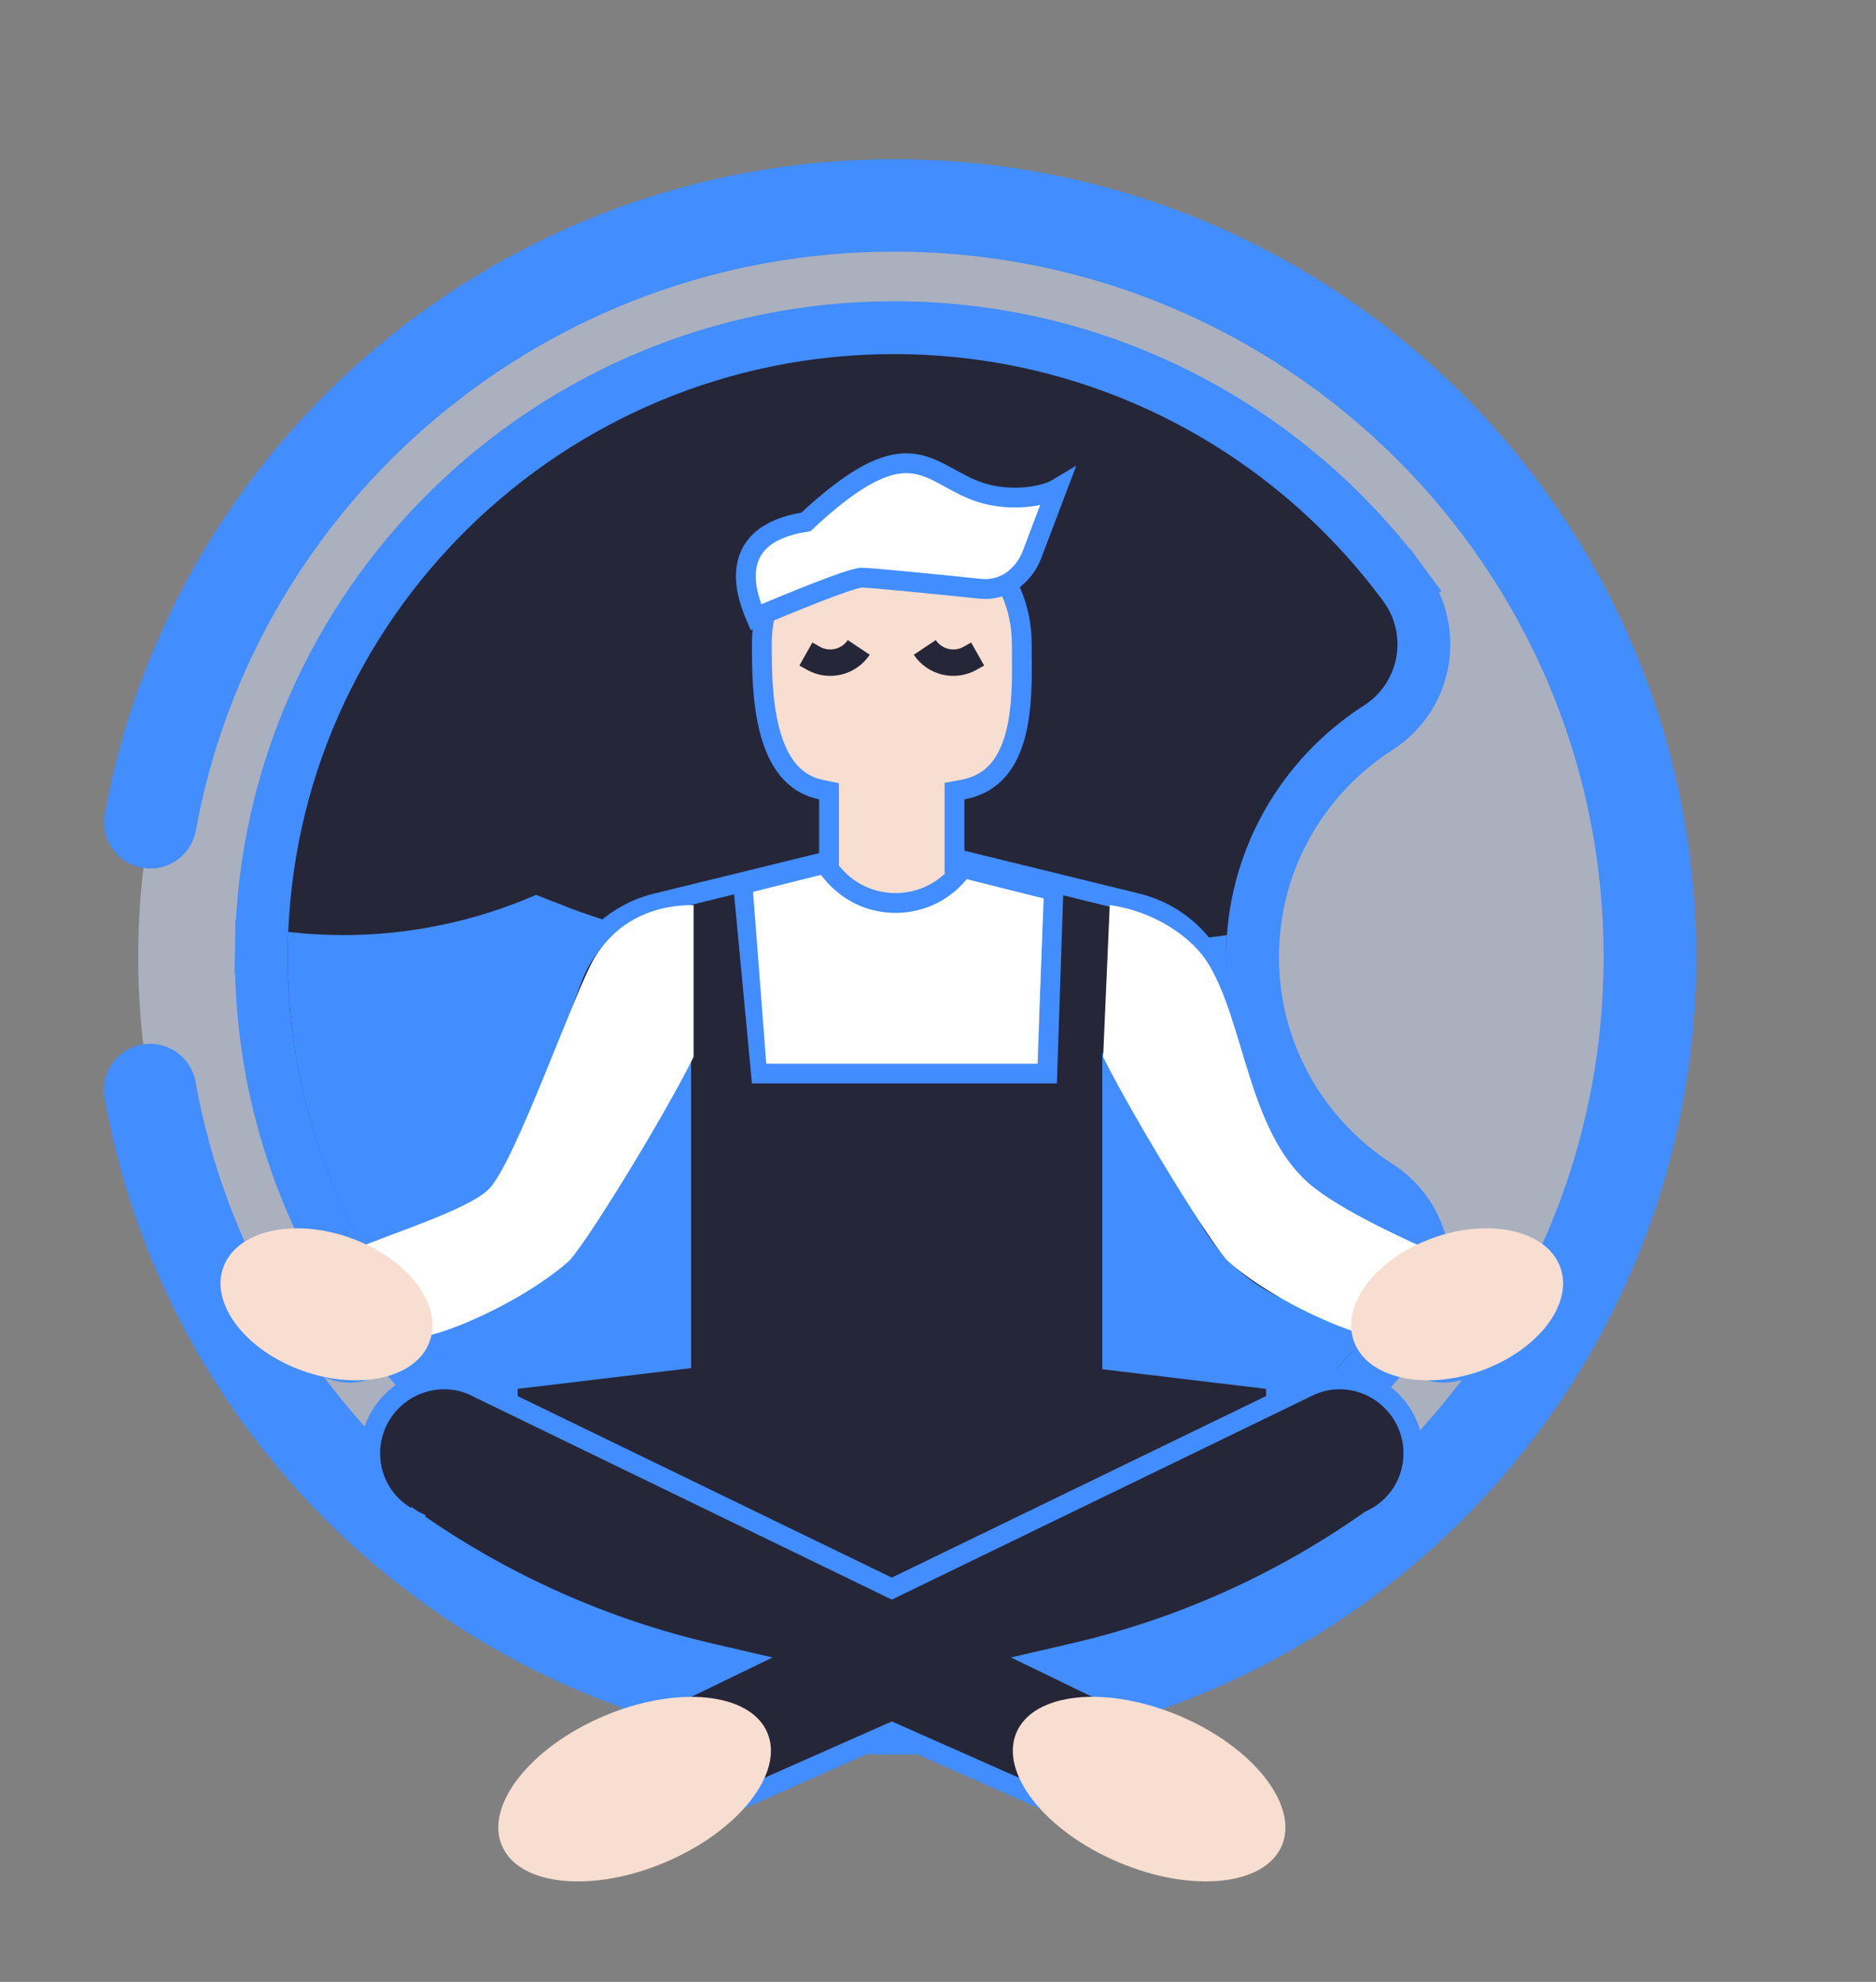 <?xml version="1.0" encoding="UTF-8"?> <svg xmlns="http://www.w3.org/2000/svg" width="142" height="150" viewBox="0 0 142 150" fill="none"><rect x="0" y="0" width="142" height="150" fill="#808080" stroke="none"/> <path d="M67.672 129.306C36.075 129.306 10.461 103.84 10.461 72.427C10.461 41.013 36.075 15.547 67.672 15.547C99.269 15.547 124.883 41.013 124.883 72.427C124.883 103.84 99.269 129.306 67.672 129.306Z" fill="#D6E2FF" fill-opacity="0.49"></path> <path d="M106.311 44.316L104.824 45.412L106.311 44.316C97.592 32.494 83.519 24.801 67.672 24.801C41.526 24.801 20.194 45.744 19.786 71.671L21.786 71.703L19.786 71.671C19.372 98.007 40.764 119.811 67.23 120.05C83.273 120.195 97.541 112.452 106.339 100.499C108.906 97.011 107.949 92.103 104.328 89.78C98.592 86.1 94.808 79.7 94.808 72.427C94.808 65.154 98.592 58.754 104.327 55.074L104.327 55.074C107.98 52.73 108.881 47.8 106.311 44.316Z" fill="#252638" stroke="#428DFF" stroke-width="4"></path> <path d="M103.277 91.482C105.942 93.186 106.594 96.78 104.722 99.322C96.366 110.669 82.87 118.052 67.672 118.052C42.367 118.052 21.78 97.585 21.78 72.427C21.78 71.793 21.794 71.162 21.82 70.533C23.206 70.692 24.596 70.771 25.987 70.771C30.957 70.771 35.925 69.756 40.574 67.728L43.046 68.692C51.923 72.151 61.809 72.001 70.574 68.274L71.858 67.728L73.142 68.274C79.403 70.938 86.237 71.775 92.868 70.773C92.828 71.319 92.808 71.869 92.808 72.427C92.808 80.425 96.979 87.455 103.277 91.482Z" fill="#428DFF"></path> <path d="M11.356 82.501C16.139 109.109 39.533 129.306 67.672 129.306C99.269 129.306 124.883 103.84 124.883 72.427C124.883 41.013 99.269 15.547 67.672 15.547C39.574 15.547 16.209 35.686 11.378 62.236" stroke="#428DFF" stroke-width="7" stroke-miterlimit="10" stroke-linecap="round" stroke-linejoin="round"></path> <path d="M45.631 89.279C47.965 89.279 49.858 87.397 49.858 85.076C49.858 82.756 47.965 80.874 45.631 80.874C43.297 80.874 41.404 82.756 41.404 85.076C41.404 87.397 43.297 89.279 45.631 89.279Z" fill="white"></path> <path d="M74.893 98.683C79.265 98.683 82.809 95.16 82.809 90.813C82.809 86.466 79.265 82.942 74.893 82.942C70.521 82.942 66.976 86.466 66.976 90.813C66.976 95.16 70.521 98.683 74.893 98.683Z" fill="white"></path> <g clip-path="url(#clip0_10_7)"> <path d="M100.884 90.678L100.883 90.678C99.083 89.694 97.695 88.098 96.975 86.175L100.884 90.678ZM100.884 90.678L111.017 96.209C113.022 97.304 113.775 99.804 112.716 101.816C111.779 103.598 109.639 104.368 107.783 103.591L107.783 103.591L97.209 99.17L97.208 99.17C94.278 97.946 91.838 95.793 90.256 93.038C90.256 93.038 90.256 93.038 90.256 93.038L85.585 84.903L84.185 82.464V85.277V102.301V102.966L84.845 103.046L96.584 104.453V108.749L67.504 123.322L38.432 108.749V104.453L50.903 102.961L51.564 102.882V102.216V85.281V82.469L50.164 84.908L45.493 93.042C45.493 93.042 45.493 93.042 45.493 93.043C43.91 95.793 41.467 97.95 38.54 99.174C38.54 99.174 38.54 99.174 38.54 99.174L27.966 103.595L27.965 103.595C26.11 104.372 23.97 103.603 23.033 101.821C21.969 99.798 22.724 97.3 24.726 96.209L24.727 96.209L34.861 90.678L34.861 90.678C36.662 89.694 38.05 88.097 38.77 86.175L43.343 73.983C44.395 71.178 46.762 69.075 49.671 68.363L49.672 68.363L64.273 64.784L64.274 64.784C65.449 64.495 66.653 64.367 67.852 64.399L67.872 64.4L67.892 64.399C69.092 64.367 70.295 64.495 71.471 64.784L71.471 64.784L86.073 68.363L86.073 68.363C88.979 69.075 91.349 71.179 92.401 73.983L96.975 86.175L100.884 90.678Z" fill="#252638" stroke="#428DFF" stroke-width="1.5"></path> <path d="M37 90C35.4 91.6 29.167 93.5 27 94.5L31 101C31.5 102 39 99 43 95.5C44.085 94.55 50 85 52.5 80V68.5C48.5 68.5 46.2 70.5 45 72.5C43.5 75 39 88 37 90Z" fill="white"></path> <path d="M99 89.5C101.393 91.627 106.833 94 109 95L105 101C104.5 102 97 99 93 95.5C91.915 94.55 86 85 83.5 80L84 68.5C87.5 69 90.3 71 91.5 73C94.2 77.5 94.5 85.5 99 89.5Z" fill="white"></path> <path d="M26.508 93.687C22.191 92.147 17.887 93.153 16.896 95.933C15.905 98.713 18.602 102.215 22.919 103.754C27.237 105.293 31.541 104.288 32.532 101.508C33.523 98.728 30.826 95.226 26.508 93.687Z" fill="#F7DED0"></path> <path d="M62.75 60.5V59.889L62.151 59.765C60.02 59.327 58.882 57.623 58.276 55.369C57.671 53.112 57.666 50.524 57.666 48.705C57.666 43.283 62.082 38.867 67.504 38.867C72.929 38.867 77.341 43.283 77.341 48.705C77.341 48.979 77.343 49.268 77.346 49.568C77.361 51.328 77.38 53.48 76.913 55.402C76.643 56.514 76.221 57.492 75.583 58.243C74.956 58.981 74.092 59.533 72.862 59.763L72.25 59.877V60.5V64.937V65.508L72.801 65.66L79.731 67.566L79.275 81.25H57.599L56.304 67.532L62.227 65.652L62.75 65.486V64.937V60.5Z" fill="#F7DED0" stroke="#428DFF" stroke-width="1.5"></path> <path d="M79 68L73 66.5C70.512 69.735 65.606 69.648 63.233 66.327L63 66L57 67.5L58 80.5H78.5L79 68Z" fill="white"></path> <path d="M61 49.5L61.572 49.822C62.754 50.486 64.248 50.128 65 49V49" stroke="#252638" stroke-width="2"></path> <path d="M74 49.5L73.428 49.822C72.246 50.486 70.752 50.128 70 49V49" stroke="#252638" stroke-width="2"></path> <path d="M62.5 65.5L63.084 66.182C65.784 69.332 70.757 68.99 73 65.5V65.5" stroke="#428DFF" stroke-width="1.5"></path> <path d="M98.585 105.161L98.6 105.154L98.615 105.146C99.571 104.627 100.469 104.398 101.382 104.398C104.471 104.398 106.984 106.912 106.981 109.999V110C106.981 112.178 105.746 114.114 103.74 115.055L103.681 115.083L103.627 115.121C96.885 119.864 89.289 123.258 81.258 125.118L80.827 125.218L78.758 125.697L80.669 126.623L90.337 131.311L90.337 131.311L90.344 131.315C91.988 132.091 92.98 133.659 92.98 135.413C92.98 137.917 90.94 139.957 88.436 139.957C87.796 139.957 87.181 139.826 86.602 139.566L86.597 139.564L67.807 131.242L67.504 131.108L67.2 131.242L48.418 139.56L48.414 139.562C47.826 139.827 47.207 139.957 46.571 139.957C44.067 139.957 42.027 137.917 42.027 135.413C42.027 133.654 43.021 132.09 44.643 131.323L44.643 131.323L44.649 131.32L54.334 126.623L56.245 125.697L54.176 125.218L53.792 125.129C45.732 123.262 38.108 119.858 31.337 115.103L30.906 115.717L31.225 115.038C29.263 114.115 28.023 112.18 28.023 110C28.023 106.912 30.537 104.398 33.625 104.398C34.548 104.398 35.445 104.63 36.296 105.097L36.313 105.106L36.33 105.114L67.176 120.076L67.504 120.235L67.831 120.076L98.585 105.161Z" fill="#252638" stroke="#428DFF" stroke-width="1.5"></path> <path d="M58.08 131.135C56.781 128.086 51.231 127.53 45.684 129.893C40.137 132.256 36.693 136.643 37.992 139.692C39.291 142.741 44.84 143.297 50.388 140.934C55.935 138.571 59.379 134.184 58.08 131.135Z" fill="#F7DED0"></path> <path d="M89.332 129.889C83.785 127.526 78.235 128.082 76.936 131.131C75.637 134.181 79.081 138.568 84.629 140.931C90.176 143.294 95.725 142.738 97.024 139.689C98.323 136.64 94.879 132.252 89.332 129.889Z" fill="#F7DED0"></path> <path d="M118.111 95.931C117.12 93.151 112.816 92.145 108.499 93.684C104.181 95.224 101.484 98.725 102.475 101.505C103.467 104.285 107.77 105.291 112.088 103.752C116.406 102.212 119.102 98.711 118.111 95.931Z" fill="#F7DED0"></path> <path d="M61 39.5C54.5 40.5 56.727 45.554 57.227 46.721C59.56 45.721 64.427 43.721 65.227 43.721C65.914 43.721 70.823 44.212 74.203 44.562C75.177 44.663 76.148 44.359 76.89 43.72C77.439 43.248 77.862 42.645 78.118 41.968L80 37C79.167 37.5 76.3 38.2 73.5 37C70 35.5 68.5 32.5 61 39.5Z" fill="white" stroke="#428DFF" stroke-width="1.5"></path> </g> <defs> <clipPath id="clip0_10_7"> <rect width="133" height="115" fill="white" transform="translate(1 30)"></rect> </clipPath> </defs> </svg> 